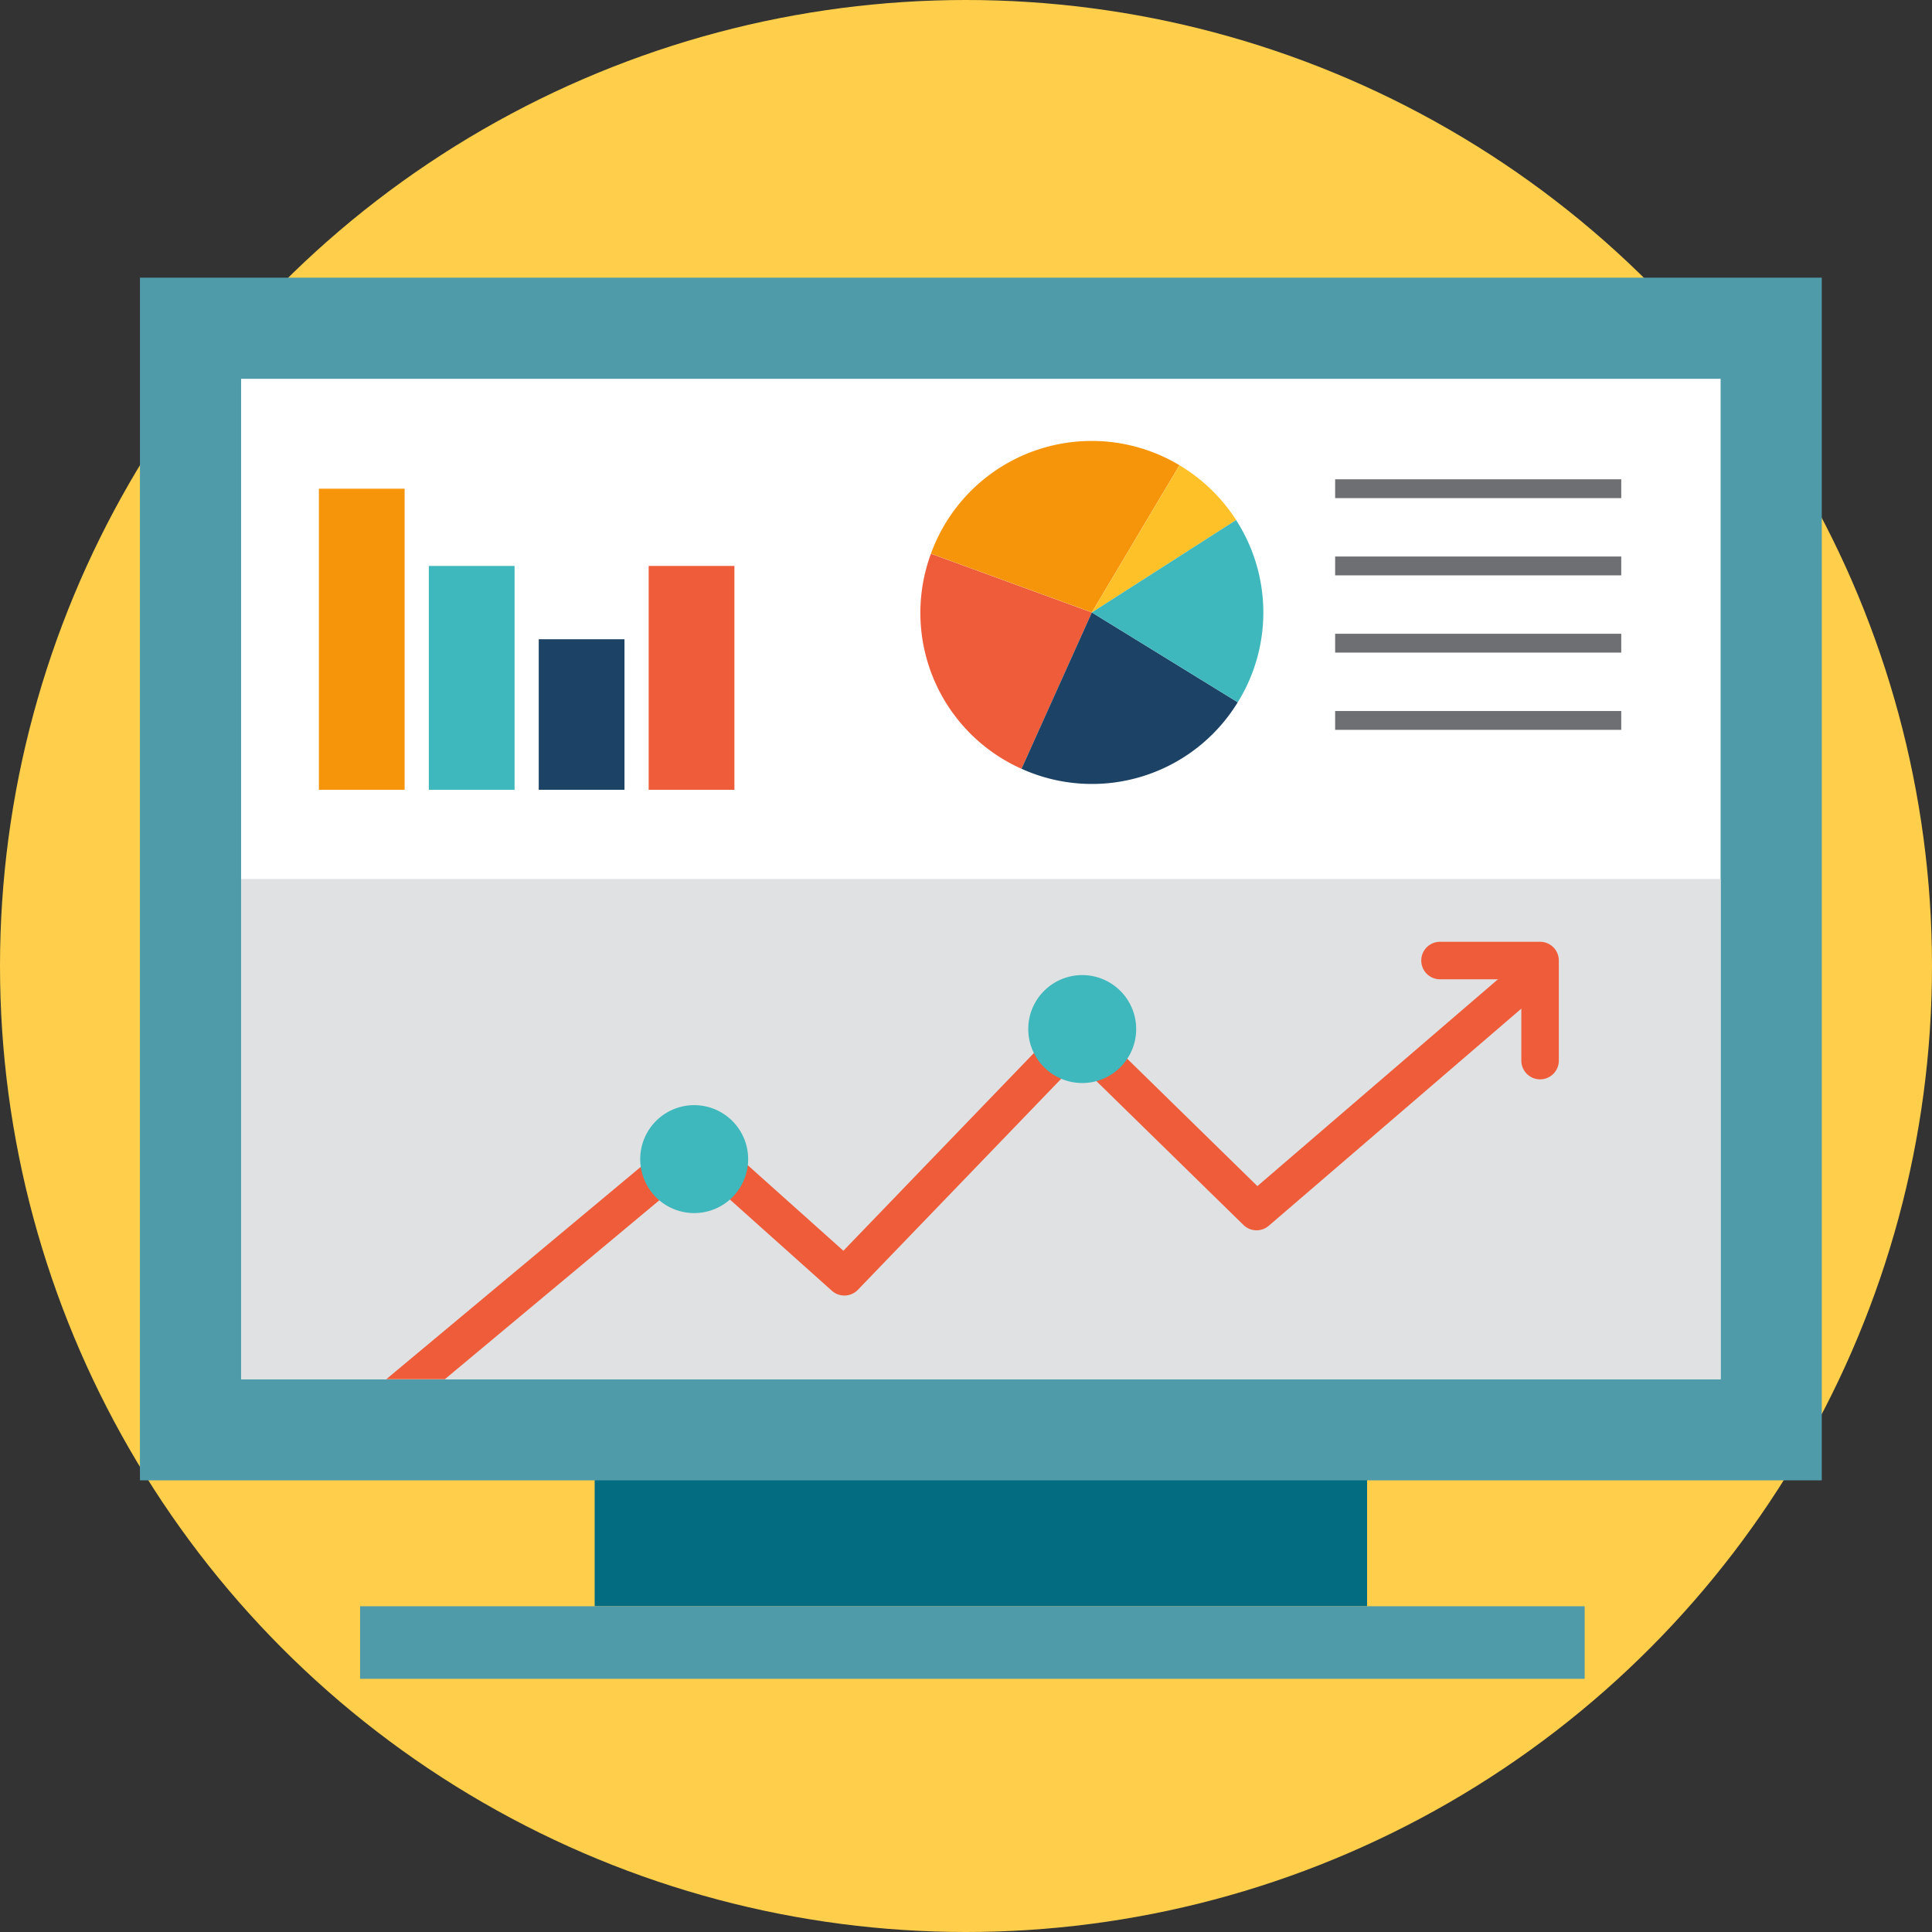 <svg xmlns="http://www.w3.org/2000/svg" xmlns:xlink="http://www.w3.org/1999/xlink" width="116" height="116" viewBox="0 0 116 116"><rect x="0" y="0" width="116" height="116" fill="#333333" stroke="none"/><defs><clipPath id="a"><rect width="88.833" height="60.064" fill="none"/></clipPath></defs><g transform="translate(-139.466 -5663.077)"><circle cx="58" cy="58" r="58" transform="translate(139.466 5663.077)" fill="#ffcf4b"/><g transform="translate(147.869 5679.749)"><g transform="translate(0 0)"><rect width="46.378" height="8.714" transform="translate(27.301 71.055)" fill="#046c81"/><rect width="73.525" height="4.357" transform="translate(13.217 79.769)" fill="#4f9baa"/><rect width="100.979" height="72.21" fill="#4f9baa"/><rect width="88.833" height="60.064" transform="translate(6.073 6.073)" fill="#fff"/><rect width="88.833" height="30.032" transform="translate(6.073 36.105)" fill="#e0e1e3"/><g transform="translate(46.858 9.806)"><path d="M495.318,473.533a10.254,10.254,0,0,0,5.438,12.913l4.223-9.385Z" transform="translate(-494.684 -466.765)" fill="#ef5c39"/><path d="M510.091,469.8a10.265,10.265,0,0,0-14.921,5.311l9.661,3.527Z" transform="translate(-494.536 -468.347)" fill="#f69509"/><path d="M511.235,472.752a10.363,10.363,0,0,0-3.4-3.289l-5.26,8.839Z" transform="translate(-492.278 -468.007)" fill="#ffc128"/><path d="M499.337,485.621a10.264,10.264,0,0,0,12.983-3.992l-8.76-5.393Z" transform="translate(-493.265 -465.941)" fill="#1c4365"/><path d="M511.235,471.983l-8.662,5.55,8.76,5.394a10.234,10.234,0,0,0-.1-10.943Z" transform="translate(-492.278 -467.238)" fill="#3eb8bd"/></g><g transform="translate(6.073 6.073)"><g clip-path="url(#a)"><g transform="translate(7.967 33.801)"><g transform="translate(0 0.784)"><path d="M470.661,519.747a1.126,1.126,0,0,1-.722-1.991L488.2,502.52a1.125,1.125,0,0,1,1.472.026l8.058,7.209,13.2-13.7a1.126,1.126,0,0,1,1.6-.023l10.057,9.842,15.832-13.612a1.126,1.126,0,0,1,1.468,1.708l-16.615,14.284a1.125,1.125,0,0,1-1.522-.048l-9.986-9.77L498.6,512.1a1.126,1.126,0,0,1-1.561.057l-8.142-7.284-17.513,14.612A1.123,1.123,0,0,1,470.661,519.747Z" transform="translate(-469.535 -491.988)" fill="#ef5c39"/></g><path d="M485.033,505.385h0a3.24,3.24,0,0,1-3.24-3.24h0a3.241,3.241,0,0,1,3.24-3.24h0a3.241,3.241,0,0,1,3.24,3.24h0A3.24,3.24,0,0,1,485.033,505.385Z" transform="translate(-465.796 -489.096)" fill="#3eb8bd"/><path d="M502.887,499.4h0a3.241,3.241,0,0,1-3.24-3.24h0a3.241,3.241,0,0,1,3.24-3.24h0a3.241,3.241,0,0,1,3.24,3.24h0A3.241,3.241,0,0,1,502.887,499.4Z" transform="translate(-460.352 -490.92)" fill="#3eb8bd"/><g transform="translate(62.892)"><path d="M524.863,499.647a1.126,1.126,0,0,1-1.126-1.126V493.64h-4.882a1.126,1.126,0,0,1,0-2.252h6.008a1.126,1.126,0,0,1,1.125,1.126v6.007A1.125,1.125,0,0,1,524.863,499.647Z" transform="translate(-517.729 -491.388)" fill="#ef5c39"/></g></g></g></g><rect width="5.148" height="18.078" transform="translate(10.743 12.67)" fill="#f69509"/><rect width="5.148" height="13.44" transform="translate(17.344 17.308)" fill="#3eb8bd"/><rect width="5.148" height="9.039" transform="translate(23.944 21.709)" fill="#1c4365"/><rect width="5.148" height="13.44" transform="translate(30.544 17.308)" fill="#ef5c39" style="mix-blend-mode:multiply;isolation:isolate"/><rect width="17.178" height="1.131" transform="translate(71.761 12.105)" fill="#6d6f72"/><rect width="17.178" height="1.131" transform="translate(71.761 16.742)" fill="#6d6f72"/><rect width="17.178" height="1.131" transform="translate(71.761 21.38)" fill="#6d6f72"/><rect width="17.178" height="1.131" transform="translate(71.761 26.018)" fill="#6d6f72"/></g></g></g></svg>